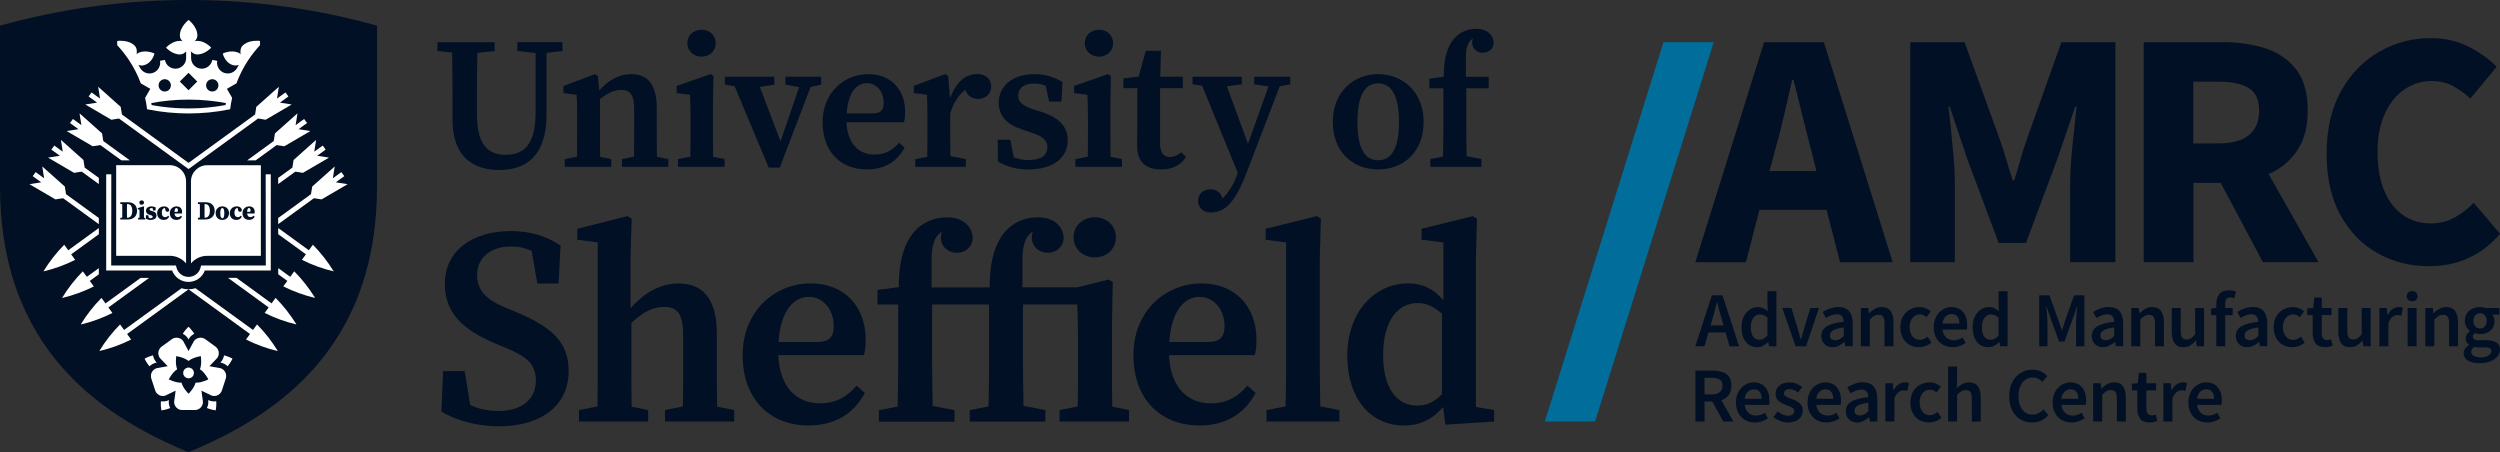 <?xml version="1.0" encoding="utf-8"?>
<!-- Generator: Adobe Illustrator 26.0.2, SVG Export Plug-In . SVG Version: 6.00 Build 0)  -->
<svg version="1.1" id="Layer_1" xmlns="http://www.w3.org/2000/svg" xmlns:xlink="http://www.w3.org/1999/xlink" x="0px" y="0px"
	 viewBox="0 0 711.47 128.69" style="enable-background:new 0 0 711.47 128.69;" xml:space="preserve">
<rect x="0" y="0" width="711.47" height="128.69" fill="#333333" stroke="none"/>
<style type="text/css">
	.st0{fill:#011024;}
	.st1{fill:#006D9A;}
	.st2{fill:#FFFFFF;}
</style>
<g>
	<g>
		<path class="st0" d="M482.46,74.6L502.05,12h17l19.59,62.61h-14.98l-3.84-14.88h-19.11l-3.84,14.88H482.46z M505.12,42.92
			l-1.54,5.76h13.35l-1.44-5.76c-0.83-3.14-1.68-6.47-2.54-9.99s-1.71-6.91-2.54-10.18h-0.38c-0.77,3.33-1.55,6.74-2.35,10.23
			C506.87,36.47,506.02,39.78,505.12,42.92z"/>
		<path class="st0" d="M543.63,74.6V12h15.46l10.08,27.84c0.64,1.79,1.25,3.68,1.82,5.66c0.57,1.99,1.18,3.94,1.82,5.86h0.38
			c0.64-1.92,1.23-3.87,1.78-5.86c0.54-1.98,1.14-3.87,1.78-5.66L586.65,12h15.36v62.6h-12.87V51.65c0-2.05,0.11-4.34,0.34-6.86
			c0.22-2.53,0.48-5.07,0.77-7.63s0.53-4.83,0.72-6.82h-0.38l-5.09,14.88l-8.93,23.91h-7.78l-8.93-23.91l-4.99-14.88h-0.38
			c0.25,1.98,0.51,4.26,0.77,6.82s0.5,5.1,0.72,7.63c0.22,2.53,0.34,4.82,0.34,6.86V74.6H543.63z"/>
		<path class="st0" d="M610.08,74.6V12h22.56c4.42,0,8.45,0.59,12.1,1.78c3.65,1.19,6.56,3.18,8.74,6
			c2.18,2.82,3.27,6.72,3.27,11.71c0,4.61-1.01,8.4-3.02,11.38s-4.72,5.2-8.11,6.67l14.21,25.06h-15.84l-12-22.56h-7.78V74.6H610.08
			z M624.19,40.81h7.3c3.71,0,6.54-0.78,8.5-2.35c1.95-1.57,2.93-3.89,2.93-6.96s-0.98-5.22-2.93-6.43
			c-1.95-1.21-4.78-1.82-8.5-1.82h-7.3V40.81z"/>
		<path class="st0" d="M691.22,75.76c-5.25,0-10.08-1.21-14.5-3.65c-4.42-2.43-7.95-6.03-10.61-10.8
			c-2.66-4.77-3.98-10.64-3.98-17.62c0-6.91,1.36-12.82,4.08-17.72c2.72-4.9,6.34-8.64,10.85-11.23c4.51-2.59,9.39-3.89,14.64-3.89
			c4.03,0,7.65,0.82,10.85,2.45c3.2,1.63,5.86,3.54,7.97,5.71l-7.49,9.03c-1.6-1.47-3.28-2.67-5.04-3.6c-1.76-0.93-3.76-1.39-6-1.39
			c-2.82,0-5.39,0.8-7.73,2.4c-2.34,1.6-4.19,3.9-5.57,6.91c-1.38,3.01-2.07,6.63-2.07,10.85c0,6.4,1.38,11.39,4.13,14.98
			c2.75,3.58,6.43,5.38,11.04,5.38c2.56,0,4.85-0.57,6.87-1.73c2.01-1.15,3.79-2.53,5.33-4.13l7.49,8.83
			C706.23,72.68,699.47,75.76,691.22,75.76z"/>
	</g>
	<g>
		<path class="st0" d="M482.46,98.55l4.72-14.51h3.02l4.72,14.51h-2.71l-1.13-3.93h-4.88l-1.13,3.93H482.46z M487.32,90.83
			l-0.51,1.77h3.7l-0.51-1.77c-0.24-0.77-0.46-1.56-0.68-2.37c-0.21-0.81-0.43-1.62-0.63-2.42h-0.09c-0.19,0.81-0.4,1.62-0.61,2.43
			C487.78,89.27,487.56,90.06,487.32,90.83z"/>
		<path class="st0" d="M500.1,98.81c-1.36,0-2.45-0.5-3.26-1.51c-0.81-1-1.22-2.4-1.22-4.19c0-1.18,0.22-2.2,0.65-3.06
			c0.44-0.86,1.01-1.52,1.72-1.97c0.71-0.46,1.45-0.69,2.24-0.69c0.62,0,1.15,0.11,1.59,0.32c0.44,0.21,0.86,0.51,1.28,0.88
			L503,86.83v-3.95h2.55v15.66h-2.11l-0.18-1.18h-0.09c-0.4,0.4-0.86,0.74-1.4,1.02C501.25,98.67,500.69,98.81,500.1,98.81z
			 M500.72,96.7c0.81,0,1.58-0.41,2.28-1.22V90.4c-0.37-0.34-0.74-0.58-1.11-0.71c-0.37-0.14-0.74-0.2-1.11-0.2
			c-0.69,0-1.29,0.32-1.78,0.94c-0.5,0.63-0.74,1.51-0.74,2.65c0,1.17,0.21,2.06,0.64,2.69C499.33,96.39,499.94,96.7,500.72,96.7z"
			/>
		<path class="st0" d="M511.01,98.55l-3.79-10.89h2.59l1.73,5.65c0.15,0.53,0.3,1.07,0.46,1.62s0.31,1.1,0.46,1.66h0.09
			c0.16-0.56,0.32-1.12,0.48-1.66c0.16-0.55,0.31-1.09,0.45-1.62l1.73-5.65h2.46l-3.7,10.89H511.01z"/>
		<path class="st0" d="M521.53,98.81c-0.95,0-1.72-0.3-2.32-0.89c-0.6-0.59-0.9-1.36-0.9-2.31c0-1.17,0.51-2.08,1.53-2.72
			c1.02-0.64,2.65-1.08,4.88-1.32c-0.01-0.58-0.17-1.08-0.46-1.5c-0.29-0.42-0.8-0.63-1.54-0.63c-0.53,0-1.05,0.11-1.57,0.31
			c-0.51,0.21-1.01,0.46-1.5,0.75l-0.93-1.71c0.61-0.38,1.29-0.72,2.05-1c0.76-0.28,1.57-0.42,2.43-0.42c1.36,0,2.38,0.4,3.05,1.21
			c0.67,0.81,1.01,1.97,1.01,3.5v6.45h-2.11l-0.18-1.2h-0.09c-0.49,0.42-1.01,0.76-1.56,1.04
			C522.78,98.67,522.18,98.81,521.53,98.81z M522.35,96.82c0.44,0,0.84-0.11,1.21-0.32c0.36-0.21,0.75-0.5,1.16-0.87v-2.44
			c-1.48,0.19-2.51,0.48-3.08,0.85s-0.86,0.84-0.86,1.39c0,0.49,0.15,0.84,0.44,1.07C521.51,96.7,521.89,96.82,522.35,96.82z"/>
		<path class="st0" d="M529.56,98.55V87.66h2.11l0.18,1.46h0.09c0.49-0.47,1.02-0.88,1.6-1.22c0.58-0.34,1.23-0.51,1.97-0.51
			c1.17,0,2.02,0.38,2.55,1.13c0.53,0.75,0.8,1.82,0.8,3.2v6.83h-2.55v-6.5c0-0.9-0.13-1.54-0.4-1.91c-0.27-0.37-0.7-0.56-1.31-0.56
			c-0.47,0-0.89,0.12-1.25,0.34s-0.77,0.57-1.23,1.01v7.61H529.56z"/>
		<path class="st0" d="M546.08,98.81c-0.99,0-1.88-0.23-2.67-0.68c-0.79-0.45-1.42-1.1-1.89-1.95c-0.47-0.85-0.7-1.87-0.7-3.07
			c0-1.21,0.25-2.24,0.76-3.09c0.5-0.85,1.17-1.5,2.01-1.95c0.84-0.45,1.74-0.68,2.7-0.68c0.7,0,1.3,0.12,1.82,0.36
			c0.52,0.24,0.98,0.52,1.38,0.86l-1.24,1.66c-0.28-0.25-0.57-0.45-0.86-0.59c-0.3-0.14-0.62-0.21-0.96-0.21
			c-0.87,0-1.59,0.33-2.14,1c-0.56,0.66-0.83,1.55-0.83,2.64c0,1.08,0.27,1.95,0.81,2.62c0.54,0.66,1.24,1,2.09,1
			c0.43,0,0.83-0.09,1.21-0.28c0.38-0.18,0.72-0.4,1.03-0.65l1.04,1.68c-0.5,0.45-1.07,0.78-1.69,1S546.7,98.81,546.08,98.81z"/>
		<path class="st0" d="M555.69,98.81c-1,0-1.92-0.23-2.73-0.68c-0.81-0.45-1.46-1.1-1.93-1.95c-0.48-0.85-0.71-1.87-0.71-3.07
			c0-1.18,0.24-2.2,0.72-3.06c0.48-0.86,1.11-1.52,1.88-1.97c0.77-0.46,1.58-0.69,2.42-0.69c0.99,0,1.82,0.22,2.48,0.65
			c0.67,0.44,1.17,1.04,1.51,1.82c0.34,0.78,0.51,1.67,0.51,2.7c0,0.53-0.04,0.95-0.11,1.24h-6.92c0.12,0.96,0.47,1.71,1.04,2.24
			c0.58,0.53,1.3,0.8,2.17,0.8c0.48,0,0.91-0.07,1.32-0.21c0.41-0.14,0.81-0.34,1.21-0.59l0.86,1.6c-0.52,0.34-1.1,0.62-1.73,0.84
			C557.05,98.7,556.38,98.81,555.69,98.81z M552.78,92.07h4.83c0-0.84-0.18-1.5-0.55-1.99c-0.37-0.48-0.93-0.72-1.66-0.72
			c-0.64,0-1.2,0.23-1.7,0.7C553.21,90.53,552.9,91.2,552.78,92.07z"/>
		<path class="st0" d="M565.87,98.81c-1.36,0-2.45-0.5-3.26-1.51c-0.81-1-1.22-2.4-1.22-4.19c0-1.18,0.22-2.2,0.65-3.06
			c0.44-0.86,1.01-1.52,1.72-1.97c0.71-0.46,1.45-0.69,2.24-0.69c0.62,0,1.15,0.11,1.59,0.32c0.44,0.21,0.86,0.51,1.28,0.88
			l-0.09-1.75v-3.95h2.55v15.66h-2.11l-0.18-1.18h-0.09c-0.4,0.4-0.86,0.74-1.4,1.02C567.02,98.67,566.46,98.81,565.87,98.81z
			 M566.49,96.7c0.81,0,1.58-0.41,2.28-1.22V90.4c-0.37-0.34-0.74-0.58-1.11-0.71c-0.37-0.14-0.74-0.2-1.11-0.2
			c-0.69,0-1.29,0.32-1.78,0.94c-0.5,0.63-0.74,1.51-0.74,2.65c0,1.17,0.21,2.06,0.64,2.69C565.1,96.39,565.71,96.7,566.49,96.7z"/>
		<path class="st0" d="M580.33,98.55V84.04h2.9l2.57,7.1c0.16,0.46,0.32,0.93,0.48,1.41c0.16,0.48,0.31,0.96,0.46,1.43h0.09
			c0.16-0.47,0.32-0.95,0.47-1.43c0.15-0.48,0.3-0.95,0.45-1.41l2.51-7.1h2.93v14.51h-2.37v-6.63c0-0.46,0.02-0.96,0.06-1.5
			c0.04-0.54,0.08-1.08,0.13-1.63s0.1-1.04,0.14-1.49h-0.09l-1.17,3.37l-2.37,6.52h-1.53l-2.4-6.52l-1.15-3.37h-0.09
			c0.04,0.45,0.09,0.94,0.15,1.49c0.05,0.55,0.1,1.09,0.13,1.63c0.04,0.54,0.05,1.04,0.05,1.5v6.63H580.33z"/>
		<path class="st0" d="M598.5,98.81c-0.95,0-1.72-0.3-2.32-0.89c-0.6-0.59-0.9-1.36-0.9-2.31c0-1.17,0.51-2.08,1.53-2.72
			c1.02-0.64,2.65-1.08,4.88-1.32c-0.01-0.58-0.17-1.08-0.46-1.5c-0.29-0.42-0.8-0.63-1.54-0.63c-0.53,0-1.05,0.11-1.57,0.31
			c-0.51,0.21-1.01,0.46-1.5,0.75l-0.93-1.71c0.61-0.38,1.29-0.72,2.05-1c0.76-0.28,1.57-0.42,2.43-0.42c1.36,0,2.38,0.4,3.05,1.21
			c0.67,0.81,1.01,1.97,1.01,3.5v6.45h-2.11l-0.18-1.2h-0.09c-0.49,0.42-1.01,0.76-1.56,1.04C599.75,98.67,599.15,98.81,598.5,98.81
			z M599.32,96.82c0.44,0,0.84-0.11,1.21-0.32c0.36-0.21,0.75-0.5,1.16-0.87v-2.44c-1.48,0.19-2.51,0.48-3.08,0.85
			c-0.58,0.38-0.86,0.84-0.86,1.39c0,0.49,0.15,0.84,0.44,1.07C598.49,96.7,598.86,96.82,599.32,96.82z"/>
		<path class="st0" d="M606.53,98.55V87.66h2.11l0.18,1.46h0.09c0.49-0.47,1.02-0.88,1.6-1.22c0.58-0.34,1.23-0.51,1.97-0.51
			c1.17,0,2.02,0.38,2.55,1.13c0.53,0.75,0.8,1.82,0.8,3.2v6.83h-2.55v-6.5c0-0.9-0.13-1.54-0.4-1.91c-0.27-0.37-0.7-0.56-1.31-0.56
			c-0.47,0-0.89,0.12-1.25,0.34c-0.36,0.23-0.77,0.57-1.23,1.01v7.61H606.53z"/>
		<path class="st0" d="M621.41,98.81c-1.17,0-2.02-0.38-2.55-1.13c-0.53-0.76-0.8-1.82-0.8-3.2v-6.83h2.55v6.5
			c0,0.9,0.13,1.54,0.4,1.91s0.7,0.55,1.29,0.55c0.47,0,0.89-0.12,1.25-0.35c0.36-0.24,0.75-0.62,1.16-1.15v-7.45h2.55v10.89h-2.09
			l-0.2-1.6h-0.07c-0.47,0.56-0.99,1.01-1.55,1.35C622.8,98.64,622.15,98.81,621.41,98.81z"/>
		<path class="st0" d="M630.73,98.55v-8.87h-1.46v-1.91l1.46-0.11v-1.13c0-1.14,0.28-2.08,0.84-2.81c0.56-0.73,1.49-1.1,2.77-1.1
			c0.38,0,0.75,0.04,1.11,0.11c0.36,0.07,0.65,0.16,0.89,0.27l-0.49,1.91c-0.4-0.18-0.8-0.27-1.2-0.27c-0.92,0-1.38,0.61-1.38,1.84
			v1.18h2.13v2.02h-2.13v8.87H630.73z"/>
		<path class="st0" d="M639.51,98.81c-0.95,0-1.72-0.3-2.32-0.89c-0.6-0.59-0.9-1.36-0.9-2.31c0-1.17,0.51-2.08,1.53-2.72
			c1.02-0.64,2.65-1.08,4.88-1.32c-0.01-0.58-0.17-1.08-0.46-1.5c-0.29-0.42-0.8-0.63-1.54-0.63c-0.53,0-1.05,0.11-1.57,0.31
			c-0.51,0.21-1.01,0.46-1.5,0.75l-0.93-1.71c0.61-0.38,1.29-0.72,2.05-1c0.76-0.28,1.57-0.42,2.43-0.42c1.36,0,2.38,0.4,3.05,1.21
			c0.67,0.81,1.01,1.97,1.01,3.5v6.45h-2.11l-0.18-1.2h-0.09c-0.49,0.42-1.01,0.76-1.56,1.04
			C640.77,98.67,640.16,98.81,639.51,98.81z M640.34,96.82c0.44,0,0.84-0.11,1.21-0.32c0.36-0.21,0.75-0.5,1.16-0.87v-2.44
			c-1.48,0.19-2.51,0.48-3.08,0.85c-0.58,0.38-0.86,0.84-0.86,1.39c0,0.49,0.15,0.84,0.44,1.07
			C639.5,96.7,639.88,96.82,640.34,96.82z"/>
		<path class="st0" d="M652.32,98.81c-0.99,0-1.88-0.23-2.67-0.68c-0.79-0.45-1.42-1.1-1.89-1.95c-0.47-0.85-0.7-1.87-0.7-3.07
			c0-1.21,0.25-2.24,0.76-3.09c0.5-0.85,1.17-1.5,2.01-1.95c0.84-0.45,1.74-0.68,2.7-0.68c0.7,0,1.3,0.12,1.82,0.36
			c0.52,0.24,0.98,0.52,1.38,0.86l-1.24,1.66c-0.28-0.25-0.57-0.45-0.86-0.59c-0.3-0.14-0.62-0.21-0.96-0.21
			c-0.87,0-1.59,0.33-2.14,1c-0.56,0.66-0.83,1.55-0.83,2.64c0,1.08,0.27,1.95,0.81,2.62c0.54,0.66,1.24,1,2.09,1
			c0.43,0,0.83-0.09,1.21-0.28c0.38-0.18,0.72-0.4,1.03-0.65l1.04,1.68c-0.5,0.45-1.07,0.78-1.69,1S652.94,98.81,652.32,98.81z"/>
		<path class="st0" d="M661.63,98.81c-1.26,0-2.15-0.37-2.67-1.1c-0.52-0.73-0.79-1.68-0.79-2.85v-5.19h-1.55v-1.91l1.69-0.11
			l0.31-2.97h2.13v2.97h2.77v2.02h-2.77v5.19c0,1.27,0.51,1.91,1.53,1.91c0.19,0,0.39-0.02,0.6-0.08c0.21-0.05,0.39-0.11,0.53-0.17
			l0.44,1.89c-0.3,0.1-0.63,0.19-1.01,0.28C662.46,98.77,662.06,98.81,661.63,98.81z"/>
		<path class="st0" d="M668.82,98.81c-1.17,0-2.02-0.38-2.55-1.13c-0.53-0.76-0.8-1.82-0.8-3.2v-6.83h2.55v6.5
			c0,0.9,0.13,1.54,0.4,1.91s0.7,0.55,1.29,0.55c0.47,0,0.89-0.12,1.25-0.35c0.36-0.24,0.75-0.62,1.16-1.15v-7.45h2.55v10.89h-2.09
			l-0.2-1.6h-0.07c-0.47,0.56-0.99,1.01-1.55,1.35C670.21,98.64,669.56,98.81,668.82,98.81z"/>
		<path class="st0" d="M677.14,98.55V87.66h2.11l0.18,1.93h0.09c0.38-0.71,0.85-1.25,1.4-1.63c0.55-0.38,1.11-0.57,1.69-0.57
			c0.52,0,0.93,0.07,1.24,0.22l-0.44,2.22c-0.19-0.06-0.37-0.1-0.53-0.13s-0.36-0.04-0.6-0.04c-0.43,0-0.88,0.16-1.35,0.5
			c-0.48,0.33-0.88,0.91-1.22,1.74v6.65H677.14z"/>
		<path class="st0" d="M686.47,85.75c-0.46,0-0.83-0.14-1.11-0.4c-0.28-0.27-0.42-0.62-0.42-1.06c0-0.43,0.14-0.78,0.42-1.04
			c0.28-0.27,0.65-0.4,1.11-0.4c0.46,0,0.83,0.13,1.11,0.4s0.42,0.62,0.42,1.04c0,0.44-0.14,0.8-0.42,1.06
			S686.93,85.75,686.47,85.75z M685.19,98.55V87.66h2.55v10.89H685.19z"/>
		<path class="st0" d="M690.22,98.55V87.66h2.11l0.18,1.46h0.09c0.49-0.47,1.02-0.88,1.6-1.22c0.58-0.34,1.23-0.51,1.97-0.51
			c1.17,0,2.02,0.38,2.55,1.13c0.53,0.75,0.8,1.82,0.8,3.2v6.83h-2.55v-6.5c0-0.9-0.13-1.54-0.4-1.91c-0.27-0.37-0.7-0.56-1.31-0.56
			c-0.47,0-0.89,0.12-1.25,0.34s-0.77,0.57-1.23,1.01v7.61H690.22z"/>
		<path class="st0" d="M705.66,103.36c-0.86,0-1.63-0.1-2.32-0.31c-0.69-0.21-1.23-0.52-1.62-0.94c-0.39-0.42-0.59-0.95-0.59-1.59
			c0-0.9,0.52-1.68,1.55-2.33V98.1c-0.28-0.18-0.51-0.41-0.7-0.71c-0.18-0.3-0.28-0.66-0.28-1.11c0-0.43,0.12-0.82,0.36-1.16
			c0.25-0.35,0.52-0.63,0.83-0.85v-0.09c-0.37-0.28-0.7-0.67-0.99-1.18c-0.29-0.5-0.43-1.07-0.43-1.71c0-0.84,0.2-1.55,0.6-2.13
			c0.4-0.58,0.93-1.02,1.59-1.32c0.66-0.3,1.36-0.46,2.12-0.46c0.3,0,0.58,0.03,0.85,0.08c0.27,0.05,0.52,0.12,0.74,0.19h3.9v1.88
			h-2c0.18,0.21,0.32,0.47,0.44,0.79c0.12,0.32,0.18,0.67,0.18,1.05c0,0.8-0.18,1.48-0.55,2.03c-0.37,0.55-0.87,0.97-1.49,1.25
			s-1.32,0.42-2.09,0.42c-0.24,0-0.48-0.02-0.73-0.07c-0.25-0.04-0.5-0.12-0.75-0.22c-0.16,0.15-0.29,0.3-0.39,0.44
			c-0.1,0.15-0.14,0.35-0.14,0.6c0,0.31,0.13,0.55,0.39,0.73c0.26,0.18,0.72,0.27,1.39,0.27h1.93c1.31,0,2.31,0.21,2.98,0.63
			c0.67,0.42,1.01,1.11,1.01,2.05c0,0.71-0.24,1.36-0.71,1.94c-0.47,0.58-1.14,1.05-2.02,1.39
			C707.87,103.19,706.84,103.36,705.66,103.36z M706.06,101.7c0.87,0,1.58-0.18,2.13-0.53c0.55-0.35,0.82-0.76,0.82-1.22
			c0-0.43-0.16-0.72-0.5-0.87c-0.33-0.15-0.81-0.22-1.43-0.22h-1.48c-0.59,0-1.09-0.05-1.49-0.16c-0.56,0.43-0.84,0.91-0.84,1.44
			c0,0.49,0.25,0.87,0.75,1.14S705.2,101.7,706.06,101.7z M705.8,93.49c0.52,0,0.96-0.19,1.33-0.58c0.37-0.38,0.56-0.92,0.56-1.62
			c0-0.68-0.18-1.21-0.54-1.59c-0.36-0.38-0.81-0.57-1.34-0.57c-0.53,0-0.98,0.18-1.35,0.56c-0.37,0.37-0.55,0.9-0.55,1.6
			c0,0.7,0.18,1.24,0.55,1.62S705.26,93.49,705.8,93.49z"/>
		<path class="st0" d="M482.51,119.97v-14.51h4.9c1.01,0,1.91,0.13,2.72,0.4c0.81,0.27,1.44,0.71,1.91,1.34
			c0.47,0.63,0.7,1.48,0.7,2.56c0,1.11-0.26,2-0.79,2.68c-0.52,0.68-1.22,1.17-2.09,1.46l3.46,6.06h-2.88l-3.13-5.68h-2.22v5.68
			H482.51z M485.08,112.25h2.06c0.99,0,1.75-0.21,2.27-0.63s0.79-1.04,0.79-1.85c0-0.83-0.26-1.41-0.79-1.74
			c-0.52-0.33-1.28-0.5-2.27-0.5h-2.06V112.25z"/>
		<path class="st0" d="M499.41,120.24c-1,0-1.92-0.23-2.73-0.68c-0.81-0.45-1.46-1.1-1.93-1.95c-0.48-0.85-0.71-1.87-0.71-3.07
			c0-1.18,0.24-2.2,0.72-3.06c0.48-0.86,1.11-1.52,1.88-1.97c0.77-0.46,1.58-0.69,2.42-0.69c0.99,0,1.82,0.22,2.48,0.65
			c0.67,0.44,1.17,1.04,1.51,1.82c0.34,0.78,0.51,1.67,0.51,2.7c0,0.53-0.04,0.95-0.11,1.24h-6.92c0.12,0.96,0.47,1.71,1.04,2.24
			c0.58,0.53,1.3,0.8,2.17,0.8c0.48,0,0.91-0.07,1.32-0.21c0.41-0.14,0.81-0.34,1.21-0.59l0.86,1.6c-0.52,0.34-1.1,0.62-1.73,0.84
			C500.77,120.13,500.11,120.24,499.41,120.24z M496.51,113.5h4.83c0-0.84-0.18-1.5-0.55-1.99c-0.37-0.48-0.93-0.72-1.66-0.72
			c-0.64,0-1.2,0.23-1.7,0.7C496.93,111.95,496.63,112.62,496.51,113.5z"/>
		<path class="st0" d="M508.82,120.24c-0.74,0-1.48-0.14-2.22-0.43c-0.74-0.29-1.37-0.64-1.91-1.08l1.2-1.64
			c0.49,0.37,0.97,0.66,1.46,0.89c0.49,0.22,1,0.33,1.55,0.33c0.59,0,1.03-0.13,1.31-0.38c0.28-0.25,0.42-0.56,0.42-0.93
			c0-0.31-0.11-0.56-0.34-0.76c-0.23-0.2-0.52-0.38-0.88-0.53c-0.36-0.16-0.73-0.31-1.11-0.45c-0.47-0.18-0.94-0.4-1.41-0.65
			c-0.47-0.26-0.85-0.59-1.14-1c-0.3-0.41-0.44-0.91-0.44-1.52c0-0.96,0.35-1.75,1.06-2.35c0.71-0.61,1.67-0.91,2.89-0.91
			c0.77,0,1.45,0.13,2.06,0.4c0.61,0.27,1.13,0.57,1.57,0.91l-1.17,1.55c-0.38-0.28-0.77-0.51-1.16-0.68
			c-0.39-0.17-0.8-0.26-1.23-0.26c-0.55,0-0.96,0.12-1.22,0.34c-0.27,0.23-0.4,0.51-0.4,0.85c0,0.43,0.22,0.75,0.66,0.97
			c0.44,0.22,0.96,0.44,1.55,0.64c0.5,0.18,0.99,0.4,1.46,0.65c0.47,0.26,0.87,0.59,1.19,1.01c0.32,0.41,0.48,0.96,0.48,1.64
			c0,0.93-0.36,1.73-1.09,2.39C511.24,119.91,510.19,120.24,508.82,120.24z"/>
		<path class="st0" d="M519.78,120.24c-1,0-1.92-0.23-2.73-0.68c-0.81-0.45-1.46-1.1-1.93-1.95c-0.48-0.85-0.71-1.87-0.71-3.07
			c0-1.18,0.24-2.2,0.72-3.06c0.48-0.86,1.11-1.52,1.88-1.97c0.77-0.46,1.58-0.69,2.42-0.69c0.99,0,1.82,0.22,2.48,0.65
			c0.67,0.44,1.17,1.04,1.51,1.82c0.34,0.78,0.51,1.67,0.51,2.7c0,0.53-0.04,0.95-0.11,1.24h-6.92c0.12,0.96,0.47,1.71,1.04,2.24
			c0.58,0.53,1.3,0.8,2.17,0.8c0.48,0,0.91-0.07,1.32-0.21c0.41-0.14,0.81-0.34,1.21-0.59l0.86,1.6c-0.52,0.34-1.1,0.62-1.73,0.84
			C521.14,120.13,520.47,120.24,519.78,120.24z M516.87,113.5h4.83c0-0.84-0.18-1.5-0.55-1.99c-0.37-0.48-0.93-0.72-1.66-0.72
			c-0.64,0-1.2,0.23-1.7,0.7C517.29,111.95,516.99,112.62,516.87,113.5z"/>
		<path class="st0" d="M528.52,120.24c-0.95,0-1.72-0.3-2.32-0.89c-0.6-0.59-0.9-1.36-0.9-2.31c0-1.17,0.51-2.08,1.53-2.72
			c1.02-0.64,2.65-1.08,4.88-1.32c-0.01-0.58-0.17-1.08-0.46-1.5s-0.8-0.63-1.54-0.63c-0.53,0-1.05,0.11-1.57,0.31
			c-0.51,0.21-1.01,0.46-1.5,0.75l-0.93-1.71c0.61-0.38,1.29-0.72,2.05-1c0.76-0.28,1.57-0.42,2.43-0.42c1.36,0,2.38,0.4,3.05,1.21
			c0.67,0.81,1.01,1.97,1.01,3.5v6.45h-2.11l-0.18-1.2h-0.09c-0.49,0.42-1.01,0.76-1.56,1.04
			C529.77,120.1,529.17,120.24,528.52,120.24z M529.34,118.24c0.44,0,0.84-0.11,1.21-0.32c0.36-0.21,0.75-0.5,1.16-0.87v-2.44
			c-1.48,0.19-2.51,0.48-3.08,0.85c-0.58,0.38-0.86,0.84-0.86,1.39c0,0.49,0.15,0.84,0.44,1.07
			C528.5,118.13,528.88,118.24,529.34,118.24z"/>
		<path class="st0" d="M536.55,119.97v-10.89h2.11l0.18,1.93h0.09c0.38-0.71,0.85-1.25,1.4-1.63c0.55-0.38,1.11-0.57,1.69-0.57
			c0.52,0,0.93,0.07,1.24,0.22l-0.44,2.22c-0.19-0.06-0.37-0.1-0.53-0.13s-0.36-0.04-0.6-0.04c-0.43,0-0.88,0.16-1.35,0.5
			c-0.48,0.33-0.88,0.91-1.22,1.74v6.65H536.55z"/>
		<path class="st0" d="M548.93,120.24c-0.99,0-1.88-0.23-2.67-0.68c-0.79-0.45-1.42-1.1-1.89-1.95c-0.47-0.85-0.7-1.87-0.7-3.07
			c0-1.21,0.25-2.24,0.76-3.09c0.5-0.85,1.17-1.5,2.01-1.95c0.84-0.45,1.74-0.68,2.7-0.68c0.7,0,1.3,0.12,1.82,0.36
			c0.52,0.24,0.98,0.52,1.38,0.86l-1.24,1.66c-0.28-0.25-0.57-0.45-0.86-0.59c-0.3-0.14-0.62-0.21-0.96-0.21
			c-0.87,0-1.59,0.33-2.14,1c-0.56,0.66-0.83,1.55-0.83,2.64c0,1.08,0.27,1.95,0.81,2.62c0.54,0.66,1.24,1,2.09,1
			c0.43,0,0.83-0.09,1.21-0.28c0.38-0.18,0.72-0.4,1.03-0.65l1.04,1.68c-0.5,0.45-1.07,0.78-1.69,1
			C550.17,120.13,549.55,120.24,548.93,120.24z"/>
		<path class="st0" d="M554.41,119.97v-15.66h2.55v4.04l-0.09,2.11c0.46-0.43,0.97-0.81,1.53-1.14c0.56-0.33,1.21-0.5,1.95-0.5
			c1.17,0,2.02,0.38,2.55,1.13c0.53,0.75,0.8,1.82,0.8,3.2v6.83h-2.55v-6.5c0-0.9-0.13-1.54-0.4-1.91s-0.7-0.56-1.31-0.56
			c-0.47,0-0.89,0.12-1.25,0.34c-0.36,0.23-0.77,0.57-1.23,1.01v7.61H554.41z"/>
		<path class="st0" d="M578.34,120.24c-1.21,0-2.31-0.29-3.31-0.86c-0.99-0.58-1.78-1.42-2.36-2.54c-0.58-1.12-0.87-2.47-0.87-4.07
			c0-1.58,0.3-2.94,0.9-4.07c0.6-1.13,1.4-2,2.41-2.6c1.01-0.6,2.11-0.9,3.33-0.9c0.92,0,1.73,0.18,2.44,0.55s1.29,0.8,1.75,1.29
			l-1.38,1.66c-0.37-0.38-0.78-0.69-1.23-0.92c-0.45-0.23-0.96-0.34-1.52-0.34c-0.79,0-1.48,0.21-2.1,0.63
			c-0.61,0.42-1.09,1.03-1.44,1.81c-0.35,0.78-0.52,1.72-0.52,2.82c0,1.66,0.36,2.95,1.09,3.89c0.73,0.94,1.69,1.41,2.91,1.41
			c0.65,0,1.23-0.14,1.73-0.41c0.5-0.27,0.96-0.63,1.37-1.08l1.38,1.62c-0.59,0.68-1.27,1.2-2.03,1.56
			C580.12,120.06,579.27,120.24,578.34,120.24z"/>
		<path class="st0" d="M589.54,120.24c-1,0-1.92-0.23-2.73-0.68c-0.81-0.45-1.46-1.1-1.93-1.95c-0.48-0.85-0.71-1.87-0.71-3.07
			c0-1.18,0.24-2.2,0.72-3.06c0.48-0.86,1.11-1.52,1.88-1.97c0.77-0.46,1.58-0.69,2.42-0.69c0.99,0,1.82,0.22,2.48,0.65
			c0.67,0.44,1.17,1.04,1.51,1.82c0.34,0.78,0.51,1.67,0.51,2.7c0,0.53-0.04,0.95-0.11,1.24h-6.92c0.12,0.96,0.47,1.71,1.04,2.24
			c0.58,0.53,1.3,0.8,2.17,0.8c0.48,0,0.91-0.07,1.32-0.21c0.41-0.14,0.81-0.34,1.21-0.59l0.86,1.6c-0.52,0.34-1.1,0.62-1.73,0.84
			C590.9,120.13,590.23,120.24,589.54,120.24z M586.63,113.5h4.83c0-0.84-0.18-1.5-0.55-1.99c-0.37-0.48-0.93-0.72-1.66-0.72
			c-0.64,0-1.2,0.23-1.7,0.7C587.06,111.95,586.75,112.62,586.63,113.5z"/>
		<path class="st0" d="M595.69,119.97v-10.89h2.11l0.18,1.46h0.09c0.49-0.47,1.02-0.88,1.6-1.22c0.58-0.34,1.23-0.51,1.97-0.51
			c1.17,0,2.02,0.38,2.55,1.13c0.53,0.75,0.8,1.82,0.8,3.2v6.83h-2.55v-6.5c0-0.9-0.13-1.54-0.4-1.91s-0.7-0.56-1.31-0.56
			c-0.47,0-0.89,0.12-1.25,0.34c-0.36,0.23-0.77,0.57-1.23,1.01v7.61H595.69z"/>
		<path class="st0" d="M611.72,120.24c-1.26,0-2.15-0.37-2.67-1.1c-0.52-0.73-0.79-1.68-0.79-2.85v-5.19h-1.55v-1.91l1.69-0.11
			l0.31-2.97h2.13v2.97h2.77v2.02h-2.77v5.19c0,1.27,0.51,1.91,1.53,1.91c0.19,0,0.39-0.02,0.6-0.08s0.39-0.11,0.53-0.17l0.44,1.89
			c-0.3,0.1-0.63,0.19-1.01,0.28C612.56,120.2,612.15,120.24,611.72,120.24z"/>
		<path class="st0" d="M615.67,119.97v-10.89h2.11l0.18,1.93h0.09c0.38-0.71,0.85-1.25,1.4-1.63c0.55-0.38,1.11-0.57,1.69-0.57
			c0.52,0,0.93,0.07,1.24,0.22l-0.44,2.22c-0.19-0.06-0.37-0.1-0.53-0.13s-0.36-0.04-0.6-0.04c-0.43,0-0.88,0.16-1.35,0.5
			c-0.48,0.33-0.88,0.91-1.22,1.74v6.65H615.67z"/>
		<path class="st0" d="M628.16,120.24c-1,0-1.92-0.23-2.73-0.68c-0.81-0.45-1.46-1.1-1.93-1.95c-0.48-0.85-0.71-1.87-0.71-3.07
			c0-1.18,0.24-2.2,0.72-3.06c0.48-0.86,1.11-1.52,1.88-1.97c0.77-0.46,1.58-0.69,2.42-0.69c0.99,0,1.82,0.22,2.48,0.65
			c0.67,0.44,1.17,1.04,1.51,1.82c0.34,0.78,0.51,1.67,0.51,2.7c0,0.53-0.04,0.95-0.11,1.24h-6.92c0.12,0.96,0.47,1.71,1.04,2.24
			c0.58,0.53,1.3,0.8,2.17,0.8c0.48,0,0.91-0.07,1.32-0.21c0.41-0.14,0.81-0.34,1.21-0.59l0.86,1.6c-0.52,0.34-1.1,0.62-1.73,0.84
			C629.52,120.13,628.86,120.24,628.16,120.24z M625.26,113.5h4.83c0-0.84-0.18-1.5-0.55-1.99c-0.37-0.48-0.93-0.72-1.66-0.72
			c-0.64,0-1.2,0.23-1.7,0.7C625.68,111.95,625.37,112.62,625.26,113.5z"/>
	</g>
	<polygon class="st1" points="487.72,12 473.41,12 439.63,119.97 453.94,119.97 	"/>
	<path class="st0" d="M67.28,62.59c0.73,0,1.26-0.31,1.55-0.91l0.02-0.03l-0.32-0.29l-0.03,0.04c-0.24,0.27-0.48,0.39-0.78,0.39
		c-0.61,0-0.97-0.47-0.97-1.26c0-0.98,0.45-1.32,0.83-1.32c0.03,0,0.06,0,0.09,0l0.04,0.32c0.04,0.65,0.4,0.74,0.61,0.74
		c0.29,0,0.46-0.13,0.55-0.42l0-0.01v-0.01c-0.06-0.65-0.65-1.12-1.42-1.12c-1.19,0-2.03,0.8-2.03,1.95
		C65.4,61.62,65.98,62.59,67.28,62.59z"/>
	<path class="st0" d="M46.76,58.72c-1.2,0-2.03,0.8-2.03,1.95c0,0.96,0.58,1.92,1.88,1.92c0.73,0,1.26-0.31,1.55-0.91l0.02-0.03
		l-0.33-0.29l-0.03,0.04c-0.23,0.27-0.48,0.39-0.78,0.39c-0.61,0-0.97-0.47-0.97-1.26c0-0.98,0.45-1.32,0.83-1.32
		c0.03,0,0.07,0,0.09,0l0.05,0.32c0.04,0.65,0.4,0.74,0.61,0.74c0.29,0,0.46-0.13,0.55-0.42l0-0.01l0-0.01
		C48.12,59.19,47.53,58.72,46.76,58.72z"/>
	<path class="st0" d="M43.55,60.14l-0.36-0.1c-0.53-0.16-0.58-0.3-0.58-0.44c0-0.32,0.35-0.36,0.5-0.36c0.15,0,0.26,0.01,0.36,0.05
		l0.15,0.64h0.68l0.06-0.88l-0.03-0.02c-0.43-0.22-0.78-0.3-1.18-0.3c-0.95,0-1.58,0.5-1.58,1.25c0,0.57,0.32,0.96,0.92,1.14
		l0.4,0.12c0.48,0.14,0.58,0.28,0.58,0.47c0,0.25-0.2,0.38-0.6,0.38c-0.17,0-0.33-0.03-0.5-0.09l-0.13-0.74h-0.68l-0.02,0.98
		l0.03,0.02c0.4,0.23,0.82,0.34,1.3,0.34c1.07,0,1.71-0.47,1.71-1.27C44.56,60.72,44.24,60.34,43.55,60.14z"/>
	<path class="st0" d="M53.66,30.88c3.57,0,7.09-0.32,10.53-0.97c0.03-0.19,0.06-0.39,0.09-0.58c-3.48-0.65-7.03-0.98-10.63-0.98
		c-3.6,0-7.15,0.33-10.62,0.98c0.03,0.2,0.07,0.39,0.09,0.59C46.57,30.55,50.09,30.88,53.66,30.88z"/>
	<path class="st0" d="M91.71,102.04c5-6.27,8.85-13.39,11.42-21.17c2.77-8.35,4.17-17.74,4.17-27.9V7.3
		C90.26,2.55,72.29,0.01,53.72,0h-0.14C35,0.01,17.05,2.55,0,7.3v45.67c0,10.16,1.4,19.55,4.17,27.9
		c2.58,7.78,6.42,14.9,11.42,21.17c8.65,10.85,20.87,19.47,37.34,26.35l0.71,0.3h0l0.71-0.3C70.84,121.51,83.06,112.89,91.71,102.04
		z M61.44,116.44l-0.06,0.34l-0.34-0.05c-0.07-0.01-1.09-0.17-2.15-0.6c0.26-0.52,0.41-1.11,0.41-1.74v-0.11l-0.01-0.1l-0.05-0.34
		l0.31,0.15l0.1,0.05l0.1,0.03c0.39,0.13,0.79,0.19,1.2,0.19c0.2,0,0.4-0.02,0.59-0.05C61.62,115.35,61.45,116.36,61.44,116.44z
		 M66.01,102.38c-0.03,0.07-0.5,0.99-1.24,1.86c-0.41-0.41-0.93-0.74-1.53-0.93l-0.1-0.03l-0.1-0.02l-0.34-0.06l0.24-0.25l0.07-0.08
		l0.06-0.08c0.37-0.51,0.6-1.08,0.69-1.65c1.12,0.28,2.04,0.75,2.1,0.78l0.3,0.16L66.01,102.38z M84.3,92.34
		c-3.1-0.73-6.12-1.83-8.97-3.26l-0.02-0.01l1.14-1.57l-11.58-8.41h2.39l10.01,7.28l1.14-1.57l0.01,0.01
		c2.24,2.27,4.22,4.8,5.87,7.52l0.02,0.03L84.3,92.34z M50.07,75.56l0.13,0.54c0.39,1.6,1.8,2.71,3.45,2.71
		c1.64,0,3.06-1.11,3.45-2.71l0.13-0.54h18.43l-0.03-25.95h1.43v27.36H58.3c-0.71,1.94-2.55,3.25-4.65,3.25
		c-2.11,0-3.95-1.31-4.65-3.25H30.23V49.61h1.43l-0.03,25.95H50.07z M33.07,72.79V47.03h15.27c2.54,0,4.61,2.07,4.61,4.61v23.31
		c-1.1-1.32-2.76-2.15-4.61-2.15H33.07z M54.35,74.95V51.63c0-2.54,2.07-4.61,4.61-4.61h15.27v25.77H58.96
		C57.11,72.79,55.45,73.63,54.35,74.95z M89.6,84.78c-3.1-0.73-6.12-1.83-8.97-3.26l-0.02-0.01l1.14-1.57l-2.59-1.88v-1.74
		l3.41,2.48l1.14-1.57l0.01,0.01c2.24,2.27,4.22,4.8,5.87,7.52l0.02,0.03L89.6,84.78z M94.9,77.22c-3.1-0.73-6.12-1.83-8.97-3.26
		l-0.02-0.01l1.14-1.57l-7.89-5.73V64.9l8.72,6.33l1.14-1.57l0.01,0.01c2.24,2.27,4.22,4.8,5.87,7.52l0.02,0.03L94.9,77.22z
		 M97.14,48.99l0.83,1.14l-2.42,1.76l3.36,0.53l-7.39,4.32l-2.17-0.34l-10.17,7.39v-1.74l9.34-6.78l0.34-2.17l6.4-5.7l-0.53,3.36
		L97.14,48.99z M91.84,41.43l0.83,1.14l-2.42,1.76l3.36,0.53l-7.39,4.32l-2.17-0.34l-4.86,3.53v-1.74l4.04-2.93l0.34-2.17l6.4-5.7
		l-0.53,3.36L91.84,41.43z M86.54,33.87l0.83,1.14l-2.42,1.76l3.36,0.53l-7.39,4.32l-2.17-0.34l-5.98,4.34h-2.39l7.54-5.48
		l0.34-2.17l6.4-5.7l-0.53,3.36L86.54,33.87z M33.37,11.64c0,0,0.29-0.04,0.73-0.05c0,0,0,0,0.01,0.01
		c1.03-0.02,2.92,0.14,4.18,1.37c0.47,0.46,0.62,1.09,0.62,1.69c0,0.05,0,0.11,0,0.16c0,0.03,0,0.07-0.01,0.1c0,0.02,0,0.03,0,0.05
		c0,0.05-0.01,0.1-0.01,0.15c0,0,0,0,0,0c-0.01,0.11-0.03,0.23-0.05,0.33c0.18-0.2,0.41-0.36,0.68-0.48
		c2.1-0.87,4.41,0.25,4.41,0.25s-0.54,2.62-2.93,3.31c-0.58,0.17-1.15,0.08-1.64-0.08l0.5,0.89c0.63,1.14,1.93,1.75,3.22,1.52
		c1.65-0.3,2.75-1.9,2.45-3.55l0.69-0.13l0.69-0.13c0.15,0.8,0.6,1.49,1.27,1.96c0.67,0.46,1.48,0.64,2.28,0.49
		c1.45-0.27,2.5-1.53,2.5-3v-1.9c-0.41,0.45-0.99,0.88-1.74,0.88c-2.28,0-3.98-1.93-3.98-1.93s1.7-1.93,3.98-1.93
		c0.28,0,0.53,0.06,0.76,0.15c-0.45-0.43-0.81-0.98-0.81-1.66c0-2.54,2.49-4.44,2.49-4.44s2.49,1.9,2.49,4.44
		c0,0.68-0.36,1.23-0.81,1.66c0.23-0.1,0.49-0.15,0.76-0.15c2.28,0,3.98,1.93,3.98,1.93s-1.7,1.93-3.98,1.93
		c-0.75,0-1.33-0.43-1.74-0.88l0,1.9c0,1.47,1.05,2.73,2.5,3c0.8,0.15,1.61-0.03,2.28-0.49c0.67-0.46,1.12-1.16,1.27-1.96l0.69,0.13
		l0.69,0.13c-0.3,1.65,0.79,3.24,2.45,3.55c1.29,0.23,2.58-0.37,3.22-1.52l0.5-0.89c-0.49,0.17-1.06,0.25-1.64,0.08
		c-2.39-0.68-2.93-3.31-2.93-3.31s2.31-1.12,4.41-0.25c0.28,0.12,0.5,0.28,0.68,0.48c-0.02-0.11-0.03-0.22-0.05-0.33c0,0,0,0,0,0
		c0-0.05-0.01-0.1-0.01-0.15c0-0.02,0-0.03,0-0.05c0-0.03,0-0.07,0-0.1c0-0.05,0-0.11,0-0.16c0-0.61,0.15-1.23,0.62-1.69
		c1.26-1.24,3.15-1.39,4.18-1.37c0,0,0,0,0.01-0.01c0.45,0.01,0.73,0.05,0.73,0.05s0.06,0.5,0.02,1.2
		c-1.25,1.34-2.37,2.76-3.36,4.26c-1.37,2.07-2.5,4.29-3.36,6.61l-2.71,1.56l1.48,2.57c-0.24,1.06-0.42,2.15-0.56,3.24h0
		c-0.02,0-0.04,0.01-0.06,0.01c-3.83,0.78-7.75,1.18-11.73,1.18h-0.02h-0.02c-3.98,0-7.9-0.4-11.73-1.18
		c-0.02,0-0.04-0.01-0.06-0.01h0c-0.13-1.09-0.32-2.18-0.56-3.24l1.48-2.57l-2.71-1.56c-0.86-2.32-1.98-4.54-3.36-6.61
		c-0.99-1.5-2.12-2.92-3.36-4.26C33.31,12.14,33.37,11.64,33.37,11.64z M25.23,27.45l0.83-1.14l2.42,1.76l-0.53-3.36l6.4,5.7
		l0.34,2.17l18.96,13.78l18.96-13.78l0.34-2.17l6.4-5.7l-0.53,3.36l2.42-1.76l0.83,1.14l-2.42,1.76L83,29.74l-7.4,4.32l-2.17-0.35
		L53.65,48.1L33.86,33.72l-2.17,0.35l-7.39-4.32l3.36-0.53L25.23,27.45z M19.93,35.01l0.83-1.14l2.42,1.76l-0.53-3.36l6.4,5.7
		l0.35,2.17l7.54,5.48h-2.39l-5.98-4.34l-2.17,0.34l-7.39-4.32l3.36-0.53L19.93,35.01z M14.63,42.57l0.83-1.14l2.42,1.76l-0.53-3.36
		l6.4,5.7l0.35,2.17l4.04,2.93v1.74l-4.86-3.54l-2.17,0.35l-7.39-4.32l3.36-0.53L14.63,42.57z M9.32,50.13l0.83-1.14l2.42,1.76
		l-0.53-3.36l6.4,5.7l0.35,2.17l9.34,6.78v1.74L17.96,56.4l-2.17,0.34l-7.39-4.32l3.36-0.53L9.32,50.13z M12.39,77.22l-0.04,0.01
		l0.02-0.03c1.65-2.72,3.63-5.25,5.87-7.52l0.01-0.01l1.14,1.57l8.71-6.33v1.74l-7.89,5.73l1.14,1.57l-0.02,0.01
		C18.51,75.39,15.49,76.49,12.39,77.22z M17.69,84.78l-0.04,0.01l0.02-0.03c1.65-2.72,3.63-5.25,5.87-7.52l0.01-0.01l1.14,1.57
		l3.41-2.48v1.74l-2.58,1.88l1.14,1.57l-0.02,0.01C23.81,82.95,20.8,84.05,17.69,84.78z M22.96,92.34l0.02-0.03
		c1.65-2.72,3.63-5.25,5.87-7.52l0.01-0.01l1.14,1.57l10.01-7.27h2.39l-11.58,8.41l1.14,1.57l-0.02,0.01
		c-2.85,1.43-5.87,2.53-8.97,3.26L22.96,92.34z M37.27,96.63c-2.85,1.43-5.87,2.53-8.97,3.26l-0.04,0.01l0.02-0.03
		c1.65-2.72,3.63-5.25,5.87-7.52l0.01-0.01l1.14,1.57l16.34-11.87c0.64,0.19,1.32,0.29,1.99,0.29c0.68,0,1.35-0.1,1.99-0.29
		l16.34,11.87l1.14-1.57l0.01,0.01c2.24,2.27,4.22,4.8,5.87,7.52l0.02,0.03L79,99.9c-3.1-0.73-6.12-1.83-8.97-3.26l-0.02-0.01
		l1.14-1.57L53.65,82.33L36.14,95.05l1.14,1.57L37.27,96.63z M55.29,94.98c-0.53,0.27-1,0.67-1.36,1.16l-0.06,0.08l-0.05,0.09
		l-0.16,0.3l-0.16-0.3l-0.05-0.09l-0.06-0.08c-0.36-0.5-0.83-0.89-1.36-1.16c0.61-0.97,1.34-1.7,1.39-1.75l0.24-0.24l0.24,0.24
		C53.95,93.28,54.69,94.01,55.29,94.98z M41.3,102.38l-0.15-0.3l0.3-0.16c0.05-0.03,0.98-0.5,2.09-0.78
		c0.1,0.59,0.33,1.16,0.69,1.65l0.06,0.08l0.07,0.08l0.24,0.25l-0.34,0.06l-0.1,0.02l-0.1,0.03c-0.6,0.19-1.11,0.52-1.53,0.93
		C41.8,103.37,41.34,102.44,41.3,102.38z M46.27,116.72l-0.34,0.05l-0.05-0.34c-0.01-0.07-0.18-1.09-0.1-2.23
		c0.19,0.03,0.39,0.05,0.59,0.05c0.41,0,0.81-0.06,1.2-0.19l0.1-0.03l0.09-0.05l0.31-0.15l-0.05,0.34l-0.02,0.1v0.1
		c0,0.63,0.15,1.22,0.41,1.74C47.36,116.55,46.34,116.71,46.27,116.72z M51.88,116.69c-1.28,0-2.31-1.04-2.31-2.31l0.43-3.22
		l-2.92,1.41c-0.24,0.08-0.48,0.12-0.71,0.12c-0.98,0-1.88-0.62-2.2-1.6c-0.22-0.68-0.88-2.7-1.1-3.38
		c-0.39-1.21,0.27-2.52,1.49-2.91l3.19-0.58l-2.24-2.35c-0.75-1.03-0.52-2.48,0.51-3.23c0.58-0.42,2.3-1.67,2.88-2.09
		c0.41-0.3,0.89-0.44,1.36-0.44c0.71,0,1.42,0.33,1.87,0.95l1.54,2.86l1.54-2.86c0.45-0.62,1.16-0.95,1.87-0.95
		c0.47,0,0.95,0.14,1.36,0.44c0.58,0.42,2.3,1.67,2.88,2.09c1.03,0.75,1.26,2.2,0.51,3.23l-2.24,2.35l3.19,0.58
		c1.21,0.4,1.88,1.7,1.48,2.91c-0.22,0.68-0.88,2.7-1.1,3.38c-0.32,0.98-1.22,1.6-2.2,1.6c-0.24,0-0.48-0.04-0.71-0.12l-2.92-1.41
		l0.43,3.22c0,1.28-1.04,2.31-2.31,2.31H51.88z"/>
	<path class="st0" d="M70.87,62.59c0.75,0,1.28-0.3,1.59-0.88l0.02-0.04l-0.32-0.3l-0.04,0.04c-0.25,0.26-0.52,0.38-0.85,0.38
		c-0.53,0-0.87-0.37-0.93-1.02h2.1l0.01-0.04c0.03-0.13,0.05-0.25,0.05-0.4c0-0.98-0.62-1.6-1.57-1.6c-0.96,0-1.93,0.67-1.93,1.94
		C69,61.83,69.73,62.59,70.87,62.59z M70.86,59.21c0.28,0,0.45,0.26,0.45,0.67c0,0.32-0.09,0.41-0.39,0.41h-0.57
		C70.37,59.59,70.55,59.21,70.86,59.21z"/>
	<path class="st0" d="M55.91,108.91c1.58,0,3.38-0.94,3.38-0.94s-1.01-2.02-2.39-2.89c0.61-1.52,0.24-3.74,0.24-3.74
		s-2.23,0.33-3.49,1.38c-1.25-1.05-3.49-1.38-3.49-1.38s-0.37,2.23,0.24,3.74c-1.38,0.87-2.39,2.89-2.39,2.89s1.8,0.94,3.38,0.94
		c0.08,0,0.17,0,0.25-0.01c0.4,1.59,2.01,3.17,2.01,3.17s1.61-1.58,2.01-3.17C55.75,108.9,55.83,108.91,55.91,108.91z M55.1,106.6
		c-0.26,0.8-1.12,1.23-1.91,0.98c-0.8-0.26-1.24-1.12-0.98-1.91c0.26-0.8,1.12-1.23,1.91-0.98C54.92,104.95,55.36,105.81,55.1,106.6
		z"/>
	<path class="st0" d="M51.78,60.73c0.03-0.13,0.05-0.25,0.05-0.4c0-0.98-0.62-1.6-1.57-1.6c-0.96,0-1.94,0.67-1.94,1.94
		c0,1.17,0.74,1.93,1.88,1.93c0.75,0,1.28-0.3,1.58-0.88l0.02-0.04l-0.32-0.3l-0.03,0.04c-0.25,0.26-0.52,0.38-0.85,0.38
		c-0.53,0-0.87-0.37-0.93-1.02h2.1L51.78,60.73z M50.24,60.28h-0.57c0.03-0.69,0.21-1.08,0.52-1.08c0.28,0,0.45,0.26,0.45,0.67
		C50.63,60.19,50.55,60.28,50.24,60.28z"/>
	<path class="st0" d="M61.1,60.01c0-1.51-0.98-2.45-2.55-2.45h-2.23v0.5l0.55,0.06c0.01,0.58,0.01,1.19,0.01,1.77v0.25
		c0,0.62,0,1.21-0.01,1.79l-0.55,0.06v0.5h2.1C60.07,62.48,61.1,61.53,61.1,60.01z M58.43,61.95h-0.19
		c-0.01-0.6-0.01-1.19-0.01-1.82v-0.24c0-0.62,0-1.2,0.01-1.79h0.2c0.82,0,1.3,0.7,1.3,1.93C59.73,61.23,59.24,61.95,58.43,61.95z"
		/>
	<path class="st0" d="M40.32,58.28c0.38,0,0.67-0.27,0.67-0.63c0-0.36-0.29-0.64-0.67-0.64c-0.38,0-0.68,0.27-0.68,0.64
		C39.64,58.01,39.93,58.28,40.32,58.28z"/>
	<path class="st0" d="M60.41,26.06c0.97,0,1.76-0.79,1.76-1.76c0-0.97-0.79-1.76-1.76-1.76c-0.98,0-1.76,0.79-1.76,1.76
		C58.64,25.27,59.43,26.06,60.41,26.06z"/>
	<path class="st0" d="M63.27,62.59c1.16,0,1.91-0.76,1.91-1.95c0-1.13-0.79-1.92-1.91-1.92c-1.11,0-1.91,0.81-1.91,1.92
		C61.36,61.82,62.1,62.59,63.27,62.59z M63.27,59.21c0.38,0,0.56,0.47,0.56,1.45c0,0.99-0.18,1.44-0.56,1.44
		c-0.25,0-0.57-0.15-0.57-1.44C62.7,59.67,62.88,59.21,63.27,59.21z"/>
	<path class="st0" d="M36.46,57.56h-2.23v0.5l0.55,0.06c0.01,0.58,0.01,1.19,0.01,1.77v0.25c0,0.62,0,1.21-0.01,1.79l-0.55,0.06v0.5
		h2.1c1.65,0,2.68-0.95,2.68-2.47C39.01,58.5,38.03,57.56,36.46,57.56z M36.34,61.95h-0.19c-0.02-0.6-0.02-1.19-0.02-1.82v-0.24
		c0-0.62,0-1.2,0.02-1.79h0.2c0.82,0,1.3,0.7,1.3,1.93C37.64,61.23,37.15,61.95,36.34,61.95z"/>
	
		<rect x="51.88" y="21.44" transform="matrix(0.707 -0.707 0.707 0.707 -0.681 44.753)" class="st0" width="3.53" height="3.53"/>
	<path class="st0" d="M40.96,60.89v-0.98l0.02-1.09l-0.17-0.11l-1.6,0.51v0.37l0.46,0.07c0.01,0.27,0.02,0.49,0.02,0.88v0.35
		c0,0.29,0,0.72-0.01,1.06l-0.4,0.09v0.44h2.05v-0.44l-0.37-0.07C40.96,61.62,40.96,61.18,40.96,60.89z"/>
	<path class="st0" d="M46.88,26.06c0.97,0,1.76-0.79,1.76-1.76c0-0.97-0.79-1.76-1.76-1.76c-0.97,0-1.76,0.79-1.76,1.76
		C45.12,25.27,45.91,26.06,46.88,26.06z"/>
	<path class="st2" d="M26.68,81.51l-1.14-1.57l2.58-1.88v-1.74l-3.41,2.48l-1.14-1.57l-0.01,0.01c-2.24,2.27-4.22,4.8-5.87,7.52
		l-0.02,0.03l0.04-0.01c3.1-0.73,6.12-1.83,8.97-3.26L26.68,81.51z"/>
	<polygon class="st2" points="78.25,37.97 77.91,40.14 70.37,45.62 72.76,45.62 78.74,41.28 80.91,41.62 88.31,37.3 84.95,36.77 
		87.37,35.01 86.54,33.87 84.12,35.63 84.65,32.27 	"/>
	<path class="st2" d="M53.65,82.33L53.65,82.33C53.65,82.33,53.65,82.33,53.65,82.33c-0.68,0-1.35-0.1-1.99-0.29L35.31,93.91
		l-1.14-1.57l-0.01,0.01c-2.24,2.27-4.22,4.8-5.87,7.52l-0.02,0.03l0.04-0.01c3.1-0.73,6.12-1.83,8.97-3.26l0.02-0.01l-1.14-1.57
		L53.65,82.33z"/>
	<polygon class="st2" points="88.86,53.09 88.51,55.26 79.17,62.05 79.17,63.78 89.34,56.4 91.51,56.74 98.91,52.42 95.55,51.89 
		97.97,50.13 97.14,48.99 94.72,50.75 95.25,47.39 	"/>
	<path class="st2" d="M31.98,89.07l-1.14-1.57l11.58-8.41h-2.39l-10.01,7.27l-1.14-1.57l-0.01,0.01c-2.24,2.27-4.22,4.8-5.87,7.52
		l-0.02,0.03L23,92.34c3.1-0.73,6.12-1.83,8.97-3.26L31.98,89.07z"/>
	<polygon class="st2" points="83.56,45.53 83.21,47.7 79.17,50.64 79.17,52.37 84.04,48.84 86.21,49.18 93.61,44.86 90.25,44.33 
		92.67,42.57 91.84,41.43 89.42,43.19 89.95,39.83 	"/>
	<path class="st2" d="M36.72,17.11c1.37,2.07,2.5,4.29,3.36,6.61l2.71,1.56l-1.48,2.57c0.24,1.06,0.42,2.15,0.56,3.24h0
		c0.02,0,0.04,0.01,0.06,0.01c3.83,0.78,7.75,1.18,11.73,1.18h0.02h0.02c3.98,0,7.9-0.4,11.73-1.18c0.02,0,0.04-0.01,0.06-0.01h0
		c0.13-1.09,0.32-2.18,0.56-3.24l-1.48-2.57l2.71-1.56c0.86-2.32,1.98-4.54,3.36-6.61c0.99-1.5,2.12-2.92,3.36-4.26
		c0.04-0.71-0.02-1.2-0.02-1.2s-0.29-0.04-0.73-0.05c0,0,0,0-0.01,0.01c-1.03-0.02-2.92,0.14-4.18,1.37
		c-0.47,0.46-0.62,1.09-0.62,1.69c0,0.05,0,0.11,0,0.16c0,0.03,0,0.07,0,0.1c0,0.02,0,0.03,0,0.05c0,0.05,0.01,0.1,0.01,0.15
		c0,0,0,0,0,0c0.01,0.11,0.03,0.23,0.05,0.33c-0.18-0.2-0.41-0.36-0.68-0.48c-2.1-0.87-4.41,0.25-4.41,0.25s0.54,2.62,2.93,3.31
		c0.58,0.17,1.15,0.08,1.64-0.08l-0.5,0.89c-0.63,1.14-1.93,1.75-3.22,1.52c-1.65-0.3-2.75-1.9-2.45-3.55l-0.69-0.13l-0.69-0.13
		c-0.15,0.8-0.6,1.49-1.27,1.96c-0.67,0.46-1.48,0.64-2.28,0.49c-1.45-0.27-2.5-1.53-2.5-3l0-1.9c0.41,0.45,0.99,0.88,1.74,0.88
		c2.28,0,3.98-1.93,3.98-1.93s-1.7-1.93-3.98-1.93c-0.28,0-0.53,0.06-0.76,0.15c0.45-0.43,0.81-0.98,0.81-1.66
		c0-2.54-2.49-4.44-2.49-4.44s-2.49,1.9-2.49,4.44c0,0.68,0.36,1.23,0.81,1.66c-0.23-0.1-0.49-0.15-0.76-0.15
		c-2.28,0-3.98,1.93-3.98,1.93s1.7,1.93,3.98,1.93c0.75,0,1.33-0.43,1.74-0.88v1.9c0,1.47-1.05,2.73-2.5,3
		c-0.8,0.15-1.61-0.03-2.28-0.49c-0.67-0.46-1.12-1.16-1.27-1.96l-0.69,0.13l-0.69,0.13c0.3,1.65-0.79,3.24-2.45,3.55
		c-1.29,0.23-2.58-0.37-3.22-1.52l-0.5-0.89c0.48,0.17,1.06,0.25,1.64,0.08c2.39-0.68,2.93-3.31,2.93-3.31s-2.31-1.12-4.41-0.25
		c-0.28,0.12-0.5,0.28-0.68,0.48c0.02-0.11,0.03-0.22,0.05-0.33c0,0,0,0,0,0c0-0.05,0.01-0.1,0.01-0.15c0-0.02,0-0.03,0-0.05
		c0-0.03,0.01-0.07,0.01-0.1c0-0.05,0-0.11,0-0.16c0-0.61-0.15-1.23-0.62-1.69c-1.26-1.24-3.15-1.39-4.18-1.37c0,0,0,0-0.01-0.01
		c-0.45,0.01-0.73,0.05-0.73,0.05s-0.06,0.5-0.02,1.2C34.6,14.18,35.72,15.61,36.72,17.11z M60.41,22.53c0.97,0,1.76,0.79,1.76,1.76
		c0,0.98-0.79,1.76-1.76,1.76c-0.98,0-1.76-0.79-1.76-1.76C58.64,23.32,59.43,22.53,60.41,22.53z M53.65,20.71l2.49,2.49l-2.49,2.49
		l-2.49-2.49L53.65,20.71z M46.88,22.53c0.97,0,1.76,0.79,1.76,1.76c0,0.98-0.79,1.76-1.76,1.76c-0.97,0-1.76-0.79-1.76-1.76
		C45.12,23.32,45.91,22.53,46.88,22.53z M53.66,28.34c3.6,0,7.15,0.33,10.63,0.98c-0.03,0.19-0.06,0.39-0.09,0.58
		c-3.45,0.64-6.97,0.97-10.53,0.97c-3.57,0-7.08-0.32-10.53-0.96c-0.03-0.2-0.06-0.39-0.09-0.59
		C46.51,28.67,50.06,28.34,53.66,28.34z"/>
	<polygon class="st2" points="31.69,34.07 33.86,33.72 53.65,48.1 73.44,33.72 75.61,34.07 83,29.74 79.64,29.21 82.07,27.45 
		81.24,26.31 78.82,28.07 79.35,24.71 72.95,30.41 72.61,32.58 53.65,46.36 34.69,32.58 34.34,30.41 27.95,24.71 28.48,28.07 
		26.06,26.31 25.23,27.45 27.65,29.21 24.29,29.74 	"/>
	<path class="st2" d="M30.23,49.61v27.36h18.76c0.71,1.94,2.55,3.25,4.65,3.25c2.11,0,3.95-1.31,4.65-3.25h18.76V49.61h-1.43
		l0.03,25.95H57.23L57.1,76.1c-0.39,1.6-1.8,2.71-3.45,2.71c-1.64,0-3.06-1.11-3.45-2.71l-0.13-0.54H31.64l0.03-25.95H30.23z"/>
	<path class="st2" d="M83.75,77.23l-0.01-0.01l-1.14,1.57l-3.41-2.48v1.74l2.59,1.88l-1.14,1.57l0.02,0.01
		c2.85,1.43,5.87,2.53,8.97,3.26l0.04,0.01l-0.02-0.03C87.96,82.03,85.99,79.5,83.75,77.23z"/>
	<polygon class="st2" points="26.38,41.62 28.56,41.28 34.54,45.62 36.93,45.62 29.39,40.14 29.04,37.97 22.64,32.27 23.18,35.63 
		20.75,33.87 19.93,35.01 22.35,36.77 18.99,37.3 	"/>
	<polygon class="st2" points="21.08,49.18 23.26,48.84 28.12,52.37 28.12,50.63 24.08,47.7 23.74,45.53 17.34,39.83 17.87,43.19 
		15.45,41.43 14.63,42.57 17.05,44.33 13.69,44.86 	"/>
	<path class="st2" d="M78.44,84.79l-0.01-0.01l-1.14,1.57l-10.01-7.28h-2.39l11.58,8.41l-1.14,1.57l0.02,0.01
		c2.85,1.43,5.87,2.53,8.97,3.26l0.04,0.01l-0.02-0.03C82.66,89.59,80.69,87.06,78.44,84.79z"/>
	<polygon class="st2" points="15.78,56.74 17.96,56.4 28.12,63.79 28.12,62.05 18.78,55.26 18.44,53.09 12.04,47.39 12.57,50.75 
		10.15,48.99 9.32,50.13 11.75,51.89 8.39,52.42 	"/>
	<path class="st2" d="M53.65,82.33l17.51,12.72l-1.14,1.57l0.02,0.01c2.85,1.43,5.87,2.53,8.97,3.26l0.04,0.01l-0.02-0.03
		c-1.65-2.72-3.63-5.25-5.87-7.52l-0.01-0.01l-1.14,1.57L55.64,82.04C55,82.23,54.33,82.33,53.65,82.33
		C53.65,82.33,53.65,82.33,53.65,82.33L53.65,82.33z"/>
	<polygon class="st2" points="53.65,82.33 53.65,82.33 53.65,82.33 53.65,82.33 	"/>
	<path class="st2" d="M21.38,73.95l-1.14-1.57l7.89-5.73V64.9l-8.71,6.33l-1.14-1.57l-0.01,0.01c-2.24,2.27-4.22,4.8-5.87,7.52
		l-0.02,0.03l0.04-0.01c3.1-0.73,6.12-1.83,8.97-3.26L21.38,73.95z"/>
	<path class="st2" d="M89.05,69.67l-0.01-0.01l-1.14,1.57l-8.72-6.33v1.74l7.89,5.73l-1.14,1.57l0.02,0.01
		c2.85,1.43,5.87,2.53,8.97,3.26l0.04,0.01l-0.02-0.03C93.26,74.47,91.29,71.94,89.05,69.67z"/>
	<path class="st2" d="M57.75,114.38l-0.43-3.22l2.92,1.41c0.24,0.08,0.48,0.12,0.71,0.12c0.98,0,1.88-0.62,2.2-1.6
		c0.22-0.68,0.88-2.7,1.1-3.38c0.39-1.21-0.27-2.52-1.48-2.91l-3.19-0.58l2.24-2.35c0.75-1.03,0.52-2.48-0.51-3.23
		c-0.58-0.42-2.3-1.67-2.88-2.09c-0.41-0.3-0.89-0.44-1.36-0.44c-0.71,0-1.42,0.33-1.87,0.95l-1.54,2.86l-1.54-2.86
		c-0.45-0.62-1.16-0.95-1.87-0.95c-0.47,0-0.95,0.14-1.36,0.44c-0.58,0.42-2.3,1.67-2.88,2.09c-1.03,0.75-1.26,2.2-0.51,3.23
		l2.24,2.35l-3.19,0.58c-1.21,0.4-1.88,1.7-1.49,2.91c0.22,0.68,0.88,2.7,1.1,3.38c0.32,0.98,1.22,1.6,2.2,1.6
		c0.24,0,0.48-0.04,0.71-0.12l2.92-1.41l-0.43,3.22c0,1.28,1.04,2.31,2.31,2.31h3.55C56.71,116.69,57.75,115.66,57.75,114.38z
		 M51.65,108.9c-0.08,0.01-0.17,0.01-0.25,0.01c-1.58,0-3.38-0.94-3.38-0.94s1.01-2.02,2.39-2.89c-0.61-1.52-0.24-3.74-0.24-3.74
		s2.23,0.33,3.49,1.38c1.25-1.05,3.49-1.38,3.49-1.38s0.37,2.23-0.24,3.74c1.39,0.87,2.39,2.89,2.39,2.89s-1.8,0.94-3.38,0.94
		c-0.08,0-0.17,0-0.25-0.01c-0.4,1.59-2.01,3.17-2.01,3.17S52.05,110.48,51.65,108.9z"/>
	<path class="st2" d="M54.13,104.69c-0.8-0.26-1.65,0.18-1.91,0.98c-0.26,0.8,0.18,1.65,0.98,1.91c0.8,0.26,1.65-0.18,1.91-0.98
		C55.36,105.81,54.92,104.95,54.13,104.69z"/>
	<path class="st2" d="M44.17,103.28l0.1-0.02l0.34-0.06l-0.24-0.25l-0.07-0.08l-0.06-0.08c-0.36-0.5-0.59-1.06-0.69-1.65
		c-1.12,0.28-2.04,0.75-2.09,0.78l-0.3,0.16l0.15,0.3c0.03,0.07,0.5,0.99,1.24,1.86c0.41-0.41,0.93-0.74,1.53-0.93L44.17,103.28z"/>
	<path class="st2" d="M53.41,93.23c-0.05,0.05-0.78,0.78-1.39,1.75c0.53,0.27,1,0.67,1.36,1.16l0.06,0.08l0.05,0.09l0.16,0.3
		l0.16-0.3l0.05-0.09l0.06-0.08c0.36-0.5,0.83-0.89,1.36-1.16c-0.61-0.97-1.34-1.7-1.39-1.75l-0.24-0.24L53.41,93.23z"/>
	<path class="st2" d="M63.76,101.13c-0.09,0.58-0.32,1.14-0.69,1.65l-0.06,0.08l-0.07,0.08l-0.24,0.25l0.34,0.06l0.1,0.02l0.1,0.03
		c0.6,0.19,1.11,0.52,1.53,0.93c0.74-0.88,1.21-1.8,1.24-1.86l0.15-0.3l-0.3-0.16C65.81,101.89,64.88,101.41,63.76,101.13z"/>
	<path class="st2" d="M60.95,114.25c-0.41,0-0.81-0.07-1.2-0.19l-0.1-0.03l-0.1-0.05l-0.31-0.15l0.05,0.34l0.01,0.1v0.11
		c0,0.63-0.15,1.22-0.41,1.74c1.06,0.43,2.08,0.59,2.15,0.6l0.34,0.05l0.06-0.34c0.01-0.07,0.18-1.09,0.09-2.23
		C61.35,114.23,61.15,114.25,60.95,114.25z"/>
	<path class="st2" d="M48.01,114.28l0.02-0.1l0.05-0.34l-0.31,0.15l-0.09,0.05l-0.1,0.03c-0.39,0.13-0.79,0.19-1.2,0.19
		c-0.2,0-0.39-0.02-0.59-0.05c-0.08,1.14,0.08,2.16,0.1,2.23l0.05,0.34l0.34-0.05c0.07-0.01,1.09-0.17,2.15-0.6
		c-0.26-0.52-0.41-1.12-0.41-1.74V114.28z"/>
	<path class="st2" d="M50.19,59.21c-0.3,0-0.49,0.38-0.52,1.08h0.57c0.31,0,0.39-0.09,0.39-0.41
		C50.63,59.46,50.46,59.21,50.19,59.21z"/>
	<path class="st2" d="M36.34,58.09h-0.2c-0.02,0.59-0.02,1.17-0.02,1.79v0.24c0,0.63,0,1.22,0.02,1.82h0.19
		c0.81,0,1.3-0.72,1.3-1.93C37.64,58.79,37.17,58.09,36.34,58.09z"/>
	<path class="st2" d="M52.94,51.63c0-2.54-2.07-4.61-4.61-4.61H33.07v25.77h15.27c1.85,0,3.5,0.84,4.61,2.15V51.63z M40.32,57.01
		c0.38,0,0.67,0.27,0.67,0.64c0,0.36-0.29,0.63-0.67,0.63c-0.38,0-0.68-0.27-0.68-0.63C39.64,57.29,39.93,57.01,40.32,57.01z
		 M36.33,62.48h-2.1v-0.5l0.55-0.06c0.01-0.58,0.01-1.17,0.01-1.79v-0.25c0-0.58,0-1.18-0.01-1.77l-0.55-0.06v-0.5h2.23
		c1.57,0,2.55,0.94,2.55,2.45C39.01,61.53,37.98,62.48,36.33,62.48z M41.34,62.48h-2.05v-0.44l0.4-0.09
		c0.01-0.34,0.01-0.78,0.01-1.06v-0.35c0-0.39-0.01-0.61-0.02-0.88l-0.46-0.07v-0.37l1.6-0.51l0.17,0.11l-0.02,1.09v0.98
		c0,0.29,0,0.73,0.01,1.08l0.37,0.07V62.48z M42.84,62.59c-0.48,0-0.91-0.11-1.3-0.34l-0.03-0.02l0.02-0.98h0.68l0.13,0.74
		c0.17,0.06,0.33,0.09,0.5,0.09c0.4,0,0.6-0.13,0.6-0.38c0-0.19-0.1-0.33-0.58-0.47l-0.4-0.12c-0.6-0.18-0.92-0.57-0.92-1.14
		c0-0.75,0.64-1.25,1.58-1.25c0.4,0,0.74,0.09,1.18,0.3l0.03,0.02l-0.06,0.88h-0.68l-0.15-0.64c-0.1-0.03-0.21-0.05-0.36-0.05
		c-0.15,0-0.5,0.03-0.5,0.36c0,0.14,0.05,0.28,0.58,0.44l0.36,0.1c0.69,0.2,1.01,0.58,1.01,1.19
		C44.56,62.12,43.92,62.59,42.84,62.59z M48.18,59.86c-0.09,0.29-0.26,0.42-0.55,0.42c-0.21,0-0.57-0.1-0.61-0.74l-0.05-0.32
		c-0.03,0-0.06,0-0.09,0c-0.38,0-0.83,0.35-0.83,1.32c0,0.79,0.36,1.26,0.97,1.26c0.3,0,0.55-0.12,0.78-0.39l0.03-0.04l0.33,0.29
		l-0.02,0.03c-0.29,0.6-0.82,0.91-1.55,0.91c-1.3,0-1.88-0.96-1.88-1.92c0-1.15,0.83-1.95,2.03-1.95c0.77,0,1.36,0.47,1.42,1.12
		L48.18,59.86L48.18,59.86z M50.6,61.79c0.33,0,0.6-0.12,0.85-0.38l0.03-0.04l0.32,0.3l-0.02,0.04c-0.3,0.59-0.84,0.88-1.58,0.88
		c-1.14,0-1.88-0.76-1.88-1.93c0-1.27,0.97-1.94,1.94-1.94c0.95,0,1.57,0.63,1.57,1.6c0,0.15-0.01,0.27-0.05,0.4l-0.01,0.04h-2.1
		C49.73,61.42,50.07,61.79,50.6,61.79z"/>
	<path class="st2" d="M58.43,58.09h-0.2c-0.01,0.59-0.01,1.17-0.01,1.79v0.24c0,0.63,0,1.22,0.01,1.82h0.19
		c0.81,0,1.3-0.72,1.3-1.93C59.73,58.79,59.26,58.09,58.43,58.09z"/>
	<path class="st2" d="M63.27,62.11c0.38,0,0.56-0.46,0.56-1.44c0-0.98-0.18-1.45-0.56-1.45c-0.39,0-0.57,0.46-0.57,1.45
		C62.7,61.96,63.02,62.11,63.27,62.11z"/>
	<path class="st2" d="M74.23,72.79V47.03H58.96c-2.54,0-4.61,2.07-4.61,4.61v23.31c1.1-1.32,2.76-2.15,4.61-2.15H74.23z
		 M70.93,58.72c0.95,0,1.57,0.63,1.57,1.6c0,0.15-0.02,0.27-0.05,0.4l-0.01,0.04h-2.1c0.06,0.65,0.39,1.02,0.93,1.02
		c0.33,0,0.6-0.12,0.85-0.38l0.04-0.04l0.32,0.3l-0.02,0.04c-0.3,0.59-0.84,0.88-1.59,0.88c-1.14,0-1.87-0.76-1.87-1.93
		C69,59.39,69.97,58.72,70.93,58.72z M67.43,58.72c0.77,0,1.37,0.47,1.42,1.12v0.01l0,0.01c-0.09,0.29-0.26,0.42-0.55,0.42
		c-0.21,0-0.57-0.1-0.61-0.74l-0.04-0.32c-0.03,0-0.06,0-0.09,0c-0.38,0-0.83,0.35-0.83,1.32c0,0.79,0.36,1.26,0.97,1.26
		c0.3,0,0.55-0.12,0.78-0.39l0.03-0.04l0.32,0.29l-0.02,0.03c-0.28,0.6-0.82,0.91-1.55,0.91c-1.3,0-1.88-0.96-1.88-1.92
		C65.4,59.52,66.23,58.72,67.43,58.72z M63.27,58.72c1.13,0,1.91,0.79,1.91,1.92c0,1.18-0.75,1.95-1.91,1.95
		c-1.16,0-1.91-0.76-1.91-1.95C61.36,59.53,62.16,58.72,63.27,58.72z M56.32,62.48v-0.5l0.55-0.06c0.01-0.58,0.01-1.17,0.01-1.79
		v-0.25c0-0.58,0-1.18-0.01-1.77l-0.55-0.06v-0.5h2.23c1.57,0,2.55,0.94,2.55,2.45c0,1.52-1.03,2.47-2.68,2.47H56.32z"/>
	<path class="st2" d="M71.3,59.87c0-0.41-0.17-0.67-0.45-0.67c-0.3,0-0.49,0.38-0.52,1.08h0.57C71.21,60.28,71.3,60.19,71.3,59.87z"
		/>
	<g>
		<path class="st0" d="M311.59,73.24c3.35,0,5.98-2.39,5.98-5.66c0-3.43-2.63-5.74-5.98-5.74c-3.43,0-6.06,2.31-6.06,5.74
			C305.53,70.85,308.16,73.24,311.59,73.24z"/>
		<path class="st0" d="M128.78,28.26v5.83c0,10.17,5.51,14.29,13.32,14.29c8.08,0,13.43-4.49,13.43-15.78V15.04l4.55-0.53v-2.51
			h-12.84v2.51l5.19,0.59v16.8c0,8.83-3,12.15-8.45,12.15c-5.24,0-8.24-2.89-8.24-11.61v-4.17c0-4.44,0-8.88,0.11-13.22l4.92-0.53
			v-2.51H124.5v2.51l4.17,0.43C128.78,19.38,128.78,23.87,128.78,28.26z"/>
		<path class="st0" d="M164.26,33.4v2.84c0,2.3,0,5.72-0.05,8.35l-3.48,0.69v2.19h13.22v-2.19l-3.16-0.64
			c-0.05-2.68-0.05-6.05-0.05-8.4v-8.03c2.14-1.77,4.12-2.62,5.99-2.62c2.68,0,3.75,1.39,3.75,5.56v5.08c0,2.41,0,5.72-0.05,8.35
			L177,45.28v2.19h13.22v-2.19l-3.26-0.64c-0.05-2.62-0.05-5.99-0.05-8.4v-5.56c0-6.63-2.62-9.58-7.28-9.58
			c-3.26,0-6.37,1.55-9.1,4.66l-0.38-4.12l-0.86-0.54l-8.93,3.37v2.03l3.74,0.48C164.21,29.12,164.26,30.46,164.26,33.4z"/>
		<path class="st0" d="M196.52,33.72v2.51c0,2.3,0,5.72-0.05,8.35l-3.53,0.69v2.19h13.27v-2.19l-3.26-0.64
			c-0.05-2.68-0.05-6.1-0.05-8.4v-7.06l0.16-7.54l-0.86-0.54l-9.63,3.37v2.03l3.8,0.48C196.47,29.12,196.52,30.78,196.52,33.72z"/>
		<polygon class="st0" points="221.92,47.69 230.69,24.73 233.69,24.09 233.69,21.84 223.52,21.84 223.52,24.09 227.43,24.78 
			222.13,40.25 216.25,24.73 220.37,24.09 220.37,21.84 206.29,21.84 206.29,24.09 209.08,24.57 218.76,47.69 		"/>
		<path class="st0" d="M257.43,42.01l-1.55-1.39c-1.77,1.98-3.8,3.37-6.96,3.37c-4.5,0-7.76-3.05-8.03-9.2h16.38
			c0.21-0.8,0.32-1.71,0.32-2.94c0-6.47-4.17-10.76-10.49-10.76c-6.74,0-13,5.14-13,13.7c0,8.4,5.14,13.43,12.63,13.43
			C251.71,48.22,255.35,45.97,257.43,42.01z M246.73,23.66c2.62,0,4.76,2.3,4.76,5.56c0,1.93-0.64,3.05-3.21,3.05h-7.33
			C241.38,25.91,244.11,23.66,246.73,23.66z"/>
		<path class="st0" d="M292.66,45.55c-1.55,0-2.89-0.27-4.17-0.8l-0.96-4.98h-3.59l0.05,6.21c2.73,1.5,5.35,2.25,8.62,2.25
			c7.22,0,11.24-3.42,11.24-8.24c0-3.69-2.03-6.31-7.22-8.08l-2.14-0.64c-3.64-1.23-4.71-2.19-4.71-4.12c0-2.09,1.66-3.37,4.5-3.37
			c1.28,0,2.3,0.22,3.32,0.64l0.96,4.49h3.53l0.27-5.62c-2.51-1.39-4.92-2.19-7.97-2.19c-6.58,0-10.17,3.69-10.17,8.13
			c0,3.8,2.46,6.26,6.47,7.54l2.68,0.91c3.42,1.12,4.71,2.25,4.71,4.23C298.07,44.21,296.3,45.55,292.66,45.55z"/>
		<path class="st0" d="M309.62,33.72v2.51c0,2.3,0,5.72-0.05,8.35l-3.53,0.69v2.19h13.27v-2.19l-3.26-0.64
			c-0.05-2.68-0.05-6.1-0.05-8.4v-7.06l0.16-7.54l-0.86-0.54l-9.63,3.37v2.03l3.8,0.48C309.57,29.12,309.62,30.78,309.62,33.72z"/>
		<path class="st0" d="M323.66,36.5c0,2.09-0.05,3.37-0.05,4.98c0,4.71,2.57,6.74,6.85,6.74c3.32,0,5.67-1.28,7.06-3.53l-1.28-1.34
			c-1.23,0.91-2.19,1.34-3.26,1.34c-1.71,0-2.84-1.18-2.84-3.8V25.1h6.47v-3.26h-6.42l0.21-7.38h-4.33l-2.03,7.33l-4.33,0.53v2.78
			h3.96V36.5z"/>
		<path class="st0" d="M405.15,34.68c0-8.62-6.1-13.59-12.95-13.59c-6.9,0-12.9,5.03-12.9,13.59c0,8.51,5.62,13.54,12.9,13.54
			C399.42,48.22,405.15,43.25,405.15,34.68z M386.31,34.74c0-7.38,2.03-11.02,5.89-11.02c3.85,0,5.94,3.64,5.94,11.02
			c0,7.38-2.09,10.86-5.94,10.86C388.35,45.6,386.31,42.12,386.31,34.74z"/>
		<path class="st0" d="M147.41,89.03l-3.43-1.43c-5.26-2.15-8.21-4.71-8.21-9.33c0-5.18,4.23-8.13,9.57-8.13
			c2.23,0,4.07,0.4,5.98,1.28l1.59,9.25h6.06l0.56-10.77c-3.67-2.55-8.53-4.15-14.04-4.15c-11.16,0-18.9,5.66-18.9,15.07
			c0,8.45,5.5,13.16,14.27,16.91l3.27,1.36c5.82,2.39,8.37,4.55,8.37,9.25c0,5.26-3.99,8.61-10.61,8.61c-3.19,0-5.58-0.56-8.06-1.68
			l-1.59-9.65h-6.14l-0.48,11.48c4.15,2.63,10.37,4.23,16.35,4.23c12.36,0,19.86-6.22,19.86-15.63
			C161.84,97.88,157.77,93.41,147.41,89.03z"/>
		<path class="st0" d="M204,103.22v-8.29c0-9.89-3.99-14.27-10.92-14.27c-4.86,0-9.57,2.39-13.64,7.1V73.48l0.32-11.25l-1.2-0.72
			l-14.27,3.59v3.11l5.82,0.8v34.21c0,3.43,0,8.53-0.08,12.44l-5.26,1.04v3.27h19.7v-3.27l-4.71-0.96
			c-0.08-3.99-0.08-9.01-0.08-12.52V91.9c3.27-3.11,6.22-4.55,9.25-4.55c3.99,0,5.5,2.07,5.5,8.29v7.58c0,3.59,0,8.53-0.08,12.44
			l-5.1,1.04v3.27h19.7v-3.27l-4.86-0.96C204,111.84,204,106.81,204,103.22z"/>
		<path class="st0" d="M246.36,96.68c0-9.65-6.22-16.03-15.63-16.03c-10.05,0-19.38,7.66-19.38,20.41
			c0,12.52,7.66,20.02,18.82,20.02c7.42,0,12.84-3.35,15.95-9.25l-2.31-2.07c-2.63,2.95-5.66,5.03-10.37,5.03
			c-6.7,0-11.56-4.55-11.96-13.72h24.4C246.2,99.87,246.36,98.52,246.36,96.68z M232.49,97.32h-10.93
			c0.64-9.49,4.71-12.84,8.61-12.84c3.91,0,7.1,3.43,7.1,8.29C237.27,95.65,236.31,97.32,232.49,97.32z"/>
		<path class="st0" d="M357.57,96.68c0-9.65-6.22-16.03-15.63-16.03c-10.05,0-19.38,7.66-19.38,20.41
			c0,12.52,7.66,20.02,18.82,20.02c7.42,0,12.84-3.35,15.95-9.25l-2.31-2.07c-2.63,2.95-5.66,5.03-10.37,5.03
			c-6.7,0-11.56-4.55-11.96-13.72h24.4C357.41,99.87,357.57,98.52,357.57,96.68z M343.7,97.32h-10.93
			c0.64-9.49,4.7-12.84,8.61-12.84c3.91,0,7.1,3.43,7.1,8.29C348.48,95.65,347.52,97.32,343.7,97.32z"/>
		<path class="st0" d="M375.59,103.22V73.48l0.32-11.25l-1.2-0.72L360.2,65.1v3.11l5.82,0.8v34.21c0,4.15-0.08,8.29-0.16,12.44
			l-5.42,1.04v3.27h20.73v-3.27l-5.42-1.04C375.67,111.52,375.59,107.37,375.59,103.22z"/>
		<path class="st0" d="M420.02,73.48l0.32-11.25l-1.2-0.72l-14.59,3.59v3.11l6.22,0.8v16.43c-2.87-3.35-5.98-4.79-10.05-4.79
			c-9.41,0-17.3,7.98-17.3,20.58c0,12.28,6.7,19.86,16.11,19.86c4.71,0,8.21-1.83,11.16-5.26l0.64,5.02l13.88-0.88v-3.27l-5.18-0.88
			V73.48z M410.37,112.16c-2.07,2.15-4.23,3.27-7.02,3.27c-5.66,0-9.73-4.7-9.73-14.35c0-10.21,4.46-14.83,9.81-14.83
			c2.39,0,4.47,0.88,6.94,3.03V112.16z"/>
		<path class="st0" d="M263.94,33.4v2.84c0,2.3,0,5.72-0.05,8.4l-3.42,0.64v2.19h14.39v-2.19l-4.39-0.86
			c-0.05-2.62-0.05-5.94-0.05-8.19v-3.91c0.8-2.84,2.37-5.36,4.32-6.78c0.4,1.55,1.85,2.61,3.64,2.61c2.07,0,3.71-1.48,3.71-3.51
			c0-2.12-1.63-3.51-3.71-3.56c-3.53-0.08-6.14,2.05-8.01,6.85l-0.53-6.32l-0.86-0.53l-8.93,3.37v2.03l3.75,0.48
			C263.89,29.12,263.94,30.46,263.94,33.4z"/>
		<path class="st0" d="M316.45,103.22V92.7l0.23-12.43l-1.18-0.71l-8.95,2.21h-15.57v-7.9c0-2.05,0.13-6.39,2.99-7.97
			c0,0-0.41,0.73-0.33,2.07c0.16,2.3,2.08,3.96,4.55,3.96c2.52,0,4.51-1.8,4.51-4.26c0-2.29-1.86-5.83-7.32-5.83
			c-4.8,0-13.73,2.49-13.73,19.68v0.26h-16.53v-7.9c0-2.05,0.13-6.39,2.99-7.97c0,0-0.41,0.73-0.34,2.07
			c0.16,2.3,2.08,3.96,4.55,3.96c2.52,0,4.5-1.8,4.5-4.26c0-2.29-1.86-5.83-7.31-5.83c-4.8,0-13.73,2.49-13.73,19.68v0.18l-6.06,0.8
			v4.15h5.9v16.59c0,4.15-0.08,8.29-0.16,12.44l-5.34,1.04v3.27h21.53v-3.27l-6.22-1.2c-0.08-4.07-0.16-8.21-0.16-12.28V86.64h16.21
			v16.59c0,4.15-0.08,8.29-0.16,12.44l-5.34,1.04v3.27h21.53v-3.27l-6.22-1.2c-0.08-4.07-0.16-8.21-0.16-12.28V86.64h15.45
			c0.14,3.29,0.21,6.88,0.21,11.72v4.86c0,3.43,0,8.53-0.08,12.44l-5.18,1.04v3.27h19.78v-3.27l-4.78-0.96
			C316.45,111.76,316.45,106.73,316.45,103.22z"/>
		<path class="st0" d="M352.26,49.18l-0.11,0.32c-0.96,2.73-2.35,5.19-4.28,7.01c-0.31-1.6-1.69-2.64-3.4-2.64
			c-1.99,0-3.51,1.34-3.51,3.32c0,1.89,1.52,3.28,3.51,3.28h0.08c4.66,0,7.39-3.85,10.49-12.04l9.15-23.86l3-0.59v-2.14h-10.27v2.14
			l4.07,0.64l-5.83,16.32l-5.99-16.37l4.23-0.59v-2.14h-14.02v2.14l2.73,0.43L352.26,49.18z"/>
		<path class="st0" d="M410.77,36.16c0,2.8-0.05,5.6-0.11,8.4l-3.61,0.7v2.21h14.54v-2.21l-4.2-0.81c-0.05-2.75-0.11-5.55-0.11-8.3
			V25.11h6.38v-3.26h-6.49v-5.51c0-1.38,0.09-4.31,2.02-5.38c0,0-0.27,0.49-0.23,1.39c0.11,1.55,1.41,2.67,3.08,2.67
			c1.7,0,3.04-1.22,3.04-2.88c0-1.54-1.25-3.94-4.94-3.94c-3.24,0-9.27,1.68-9.27,13.29v0.35l-4.09,0.54v2.73h3.99V36.16z"/>
		<path class="st0" d="M312.78,16.12c2.25,0,4.01-1.61,4.01-3.8c0-2.3-1.77-3.85-4.01-3.85c-2.3,0-4.07,1.55-4.07,3.85
			C308.71,14.51,310.48,16.12,312.78,16.12z"/>
		<path class="st0" d="M199.68,16.12c2.25,0,4.01-1.61,4.01-3.8c0-2.3-1.77-3.85-4.01-3.85c-2.3,0-4.07,1.55-4.07,3.85
			C195.61,14.51,197.38,16.12,199.68,16.12z"/>
	</g>
</g>
</svg>
